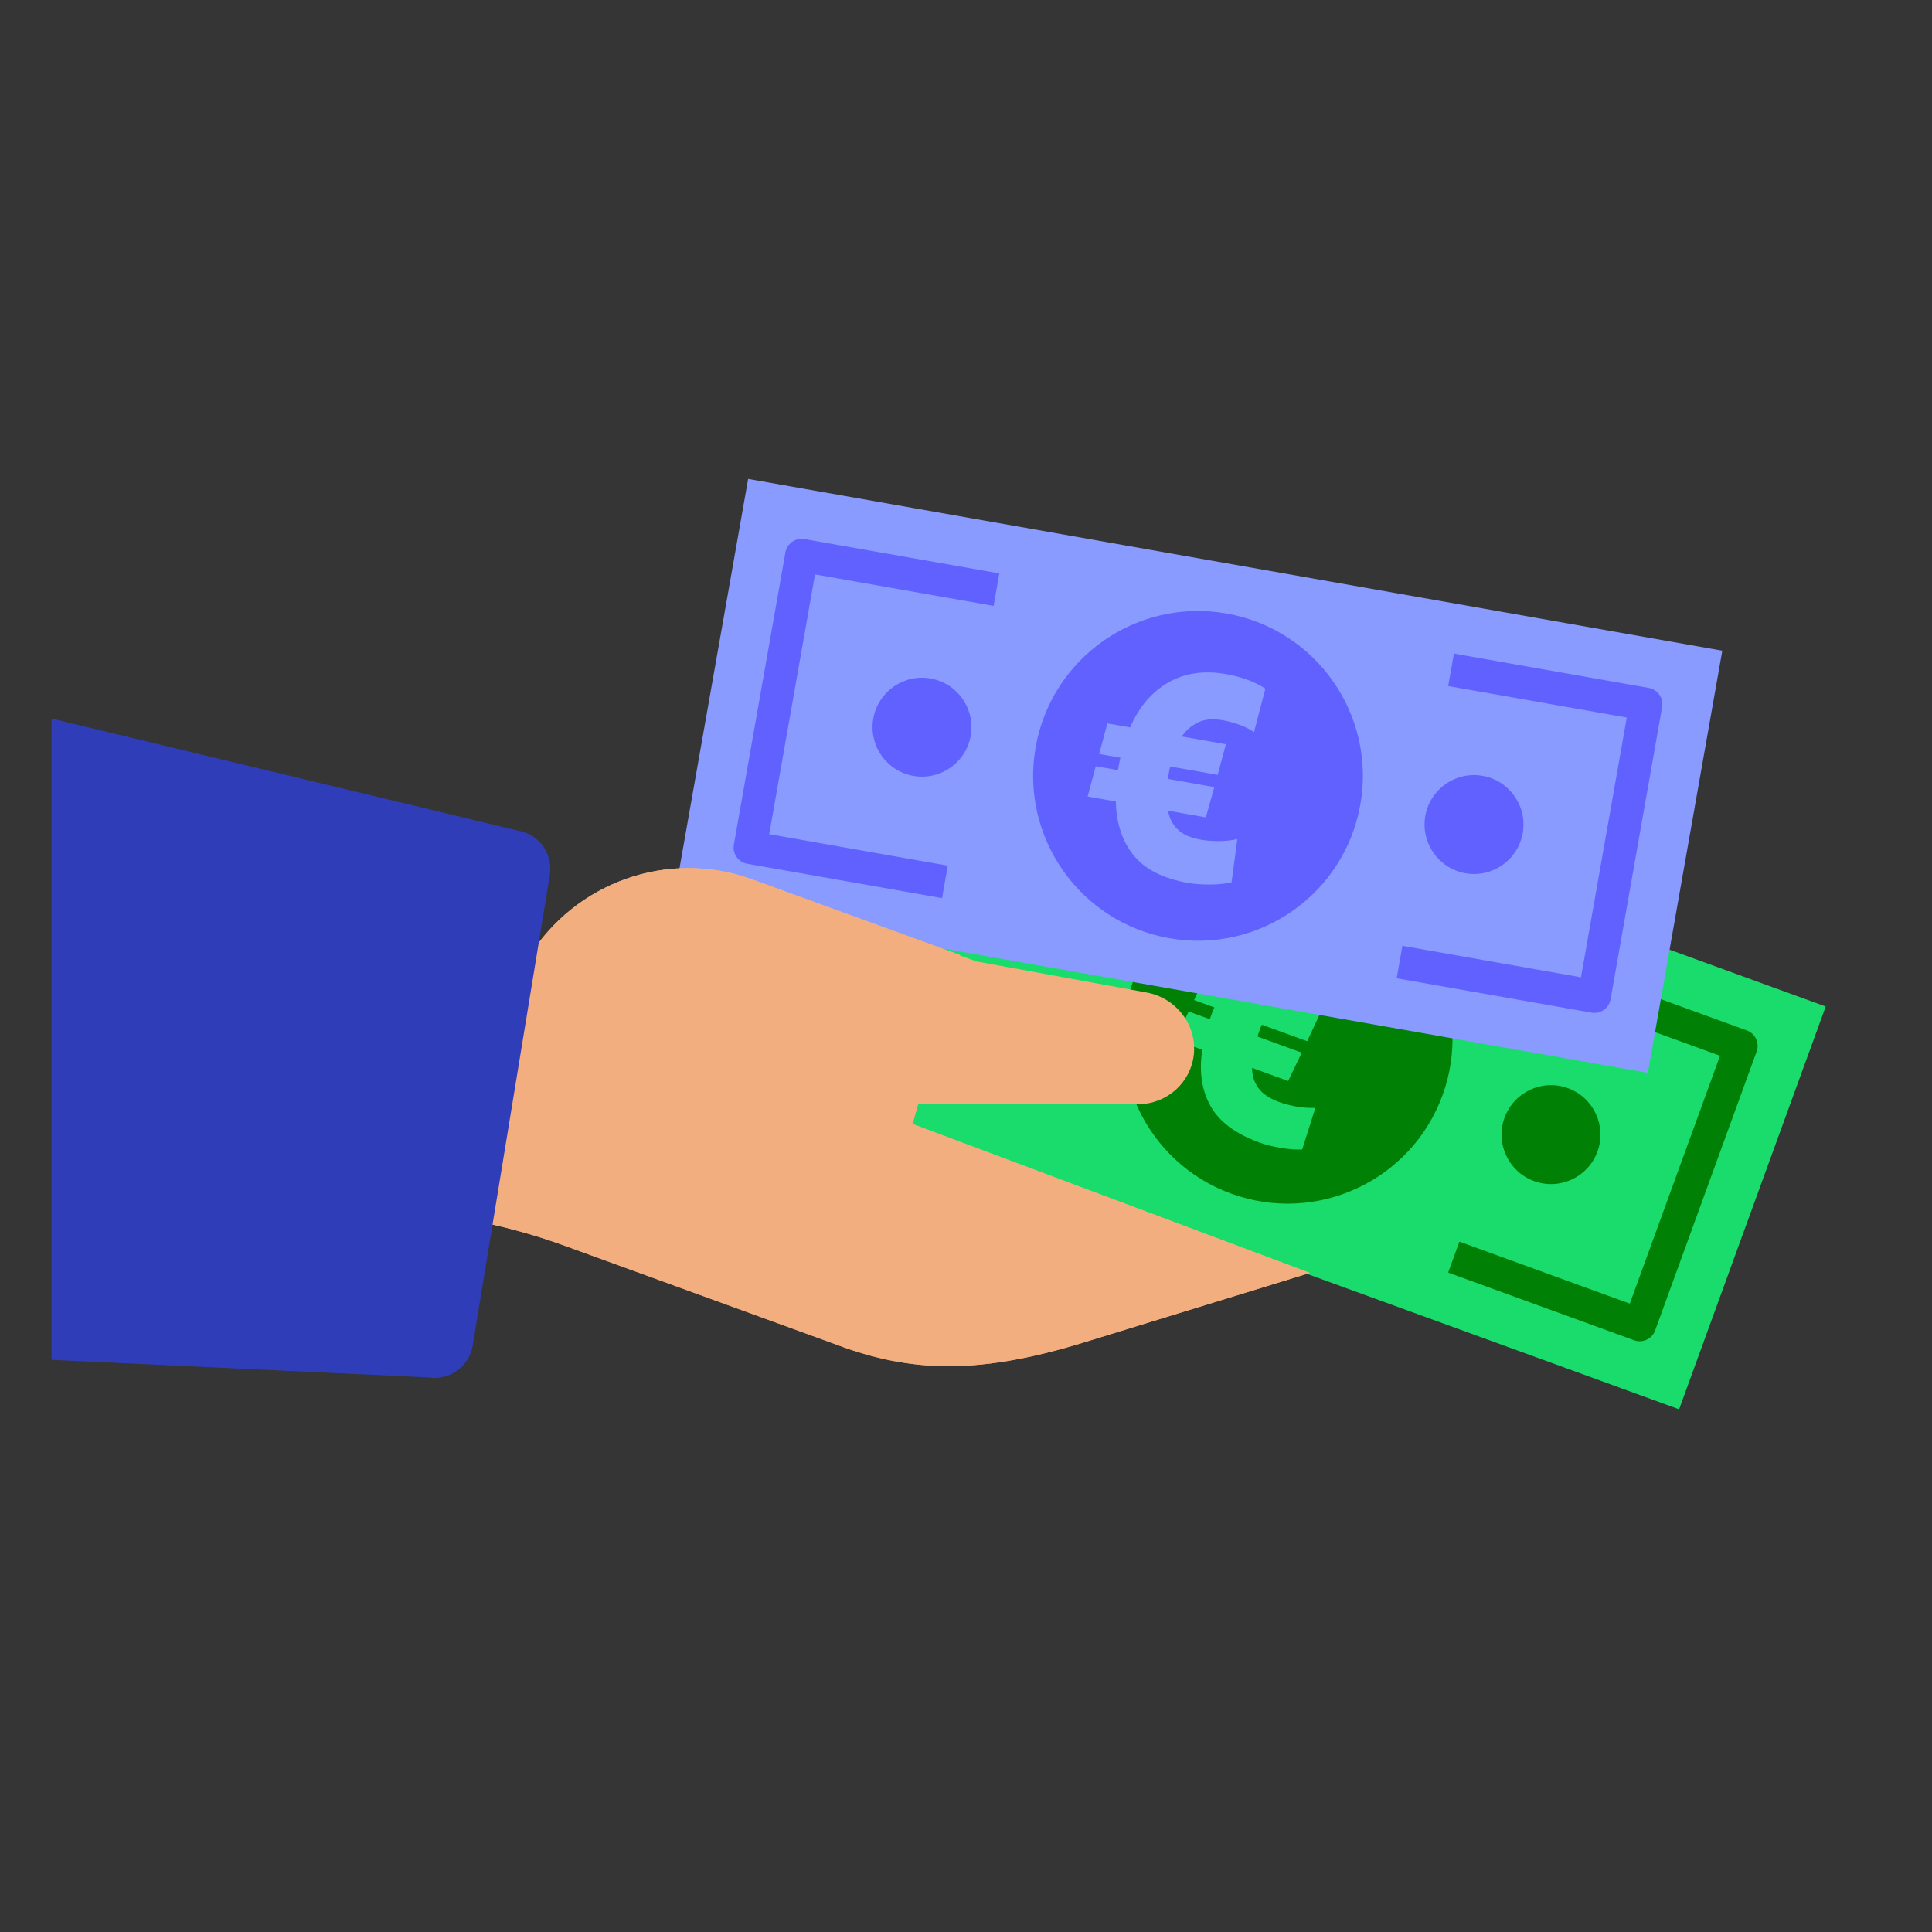 <svg width="300" height="300" viewBox="0 0 300 300" fill="none" xmlns="http://www.w3.org/2000/svg">
<rect x="0" y="0" width="300" height="300" fill="#333333" stroke="none"/>
<rect opacity="0.01" width="300" height="300" fill="white"/>
<path d="M139.158 103.758L283.495 156.292L260.73 218.838L116.393 166.304L139.158 103.758Z" fill="#1ADC6C"/>
<circle cx="199.943" cy="161.298" r="25.6" transform="rotate(20 199.943 161.298)" fill="#008005"/>
<circle cx="240.839" cy="176.183" r="7.68" transform="rotate(20 240.839 176.183)" fill="#008005"/>
<path d="M195.545 177.405C196.494 177.751 197.601 178.029 198.866 178.242C200.132 178.454 201.243 178.535 202.201 178.487L204.249 172.028C203.262 172.066 202.272 171.996 201.28 171.817C200.288 171.638 199.406 171.408 198.636 171.128C197.124 170.578 196.04 169.844 195.384 168.926C194.728 168.008 194.408 166.972 194.425 165.819L200.027 167.858L202.132 163.458L195.285 160.966C195.319 160.779 195.363 160.613 195.416 160.467L195.76 159.524C195.808 159.392 195.873 159.258 195.956 159.123L202.981 161.68L205.057 157.219L198.522 154.84C199.328 154.008 200.283 153.436 201.386 153.126C202.49 152.815 203.782 152.93 205.264 153.469C206.035 153.749 206.843 154.135 207.689 154.625C208.534 155.114 209.2 155.614 209.686 156.122L212.599 149.779C211.878 149.086 211.016 148.458 210.012 147.894C209.009 147.33 208.004 146.865 206.996 146.498C203.706 145.3 200.666 145.213 197.877 146.235C195.089 147.256 192.754 149.197 190.874 152.057L187.495 150.827L185.418 155.288L188.575 156.437C188.46 156.66 188.366 156.874 188.291 157.079L187.86 158.263L184.57 157.066L182.509 161.482L186.689 163.004C186.172 166.359 186.593 169.262 187.951 171.71C189.308 174.158 191.84 176.057 195.545 177.405Z" fill="#1ADC6C"/>
<path d="M253.73 208.114L224.865 197.608L226.616 192.797L253.075 202.427L267.084 163.94L240.624 154.309L242.375 149.498L271.24 160.004C272.571 160.488 273.255 161.955 272.77 163.285L257.01 206.586C256.527 207.914 255.06 208.598 253.73 208.114Z" fill="#008005"/>
<path d="M116.172 74.365L267.438 101.038L255.88 166.586L104.614 139.914L116.172 74.365Z" fill="#899BFF"/>
<circle cx="228.885" cy="128.034" r="7.68" transform="rotate(10 228.885 128.034)" fill="#6161FF"/>
<circle cx="143.167" cy="112.918" r="7.68" transform="rotate(10 143.167 112.918)" fill="#6161FF"/>
<circle cx="186.026" cy="120.477" r="25.6" transform="rotate(10 186.026 120.477)" fill="#6161FF"/>
<path d="M184.492 137.102C185.486 137.278 186.624 137.36 187.907 137.349C189.191 137.338 190.299 137.226 191.234 137.011L192.13 130.295C191.164 130.504 190.177 130.607 189.169 130.603C188.161 130.599 187.253 130.526 186.445 130.383C184.861 130.104 183.666 129.569 182.86 128.78C182.055 127.99 181.56 127.025 181.377 125.887L187.248 126.922L188.557 122.223L181.381 120.957C181.382 120.768 181.396 120.597 181.423 120.443L181.598 119.455C181.622 119.317 181.663 119.174 181.721 119.026L189.084 120.325L190.354 115.571L183.505 114.363C184.154 113.403 184.995 112.675 186.028 112.177C187.061 111.68 188.353 111.568 189.907 111.842C190.714 111.984 191.577 112.223 192.495 112.559C193.413 112.895 194.155 113.27 194.722 113.687L196.489 106.935C195.659 106.377 194.7 105.908 193.615 105.527C192.529 105.146 191.458 104.862 190.402 104.676C186.953 104.068 183.945 104.509 181.376 106C178.807 107.491 176.845 109.807 175.49 112.95L171.949 112.326L170.678 117.079L173.986 117.663C173.912 117.902 173.856 118.129 173.818 118.344L173.599 119.585L170.151 118.977L168.889 123.685L173.269 124.457C173.343 127.852 174.261 130.637 176.023 132.812C177.786 134.988 180.609 136.418 184.492 137.102Z" fill="#899BFF"/>
<path d="M247.125 157.242L216.874 151.908L217.763 146.866L245.493 151.755L252.605 111.42L224.876 106.53L225.765 101.488L256.015 106.822C257.41 107.068 258.338 108.394 258.092 109.788L250.09 155.168C249.845 156.56 248.519 157.488 247.125 157.242Z" fill="#6161FF"/>
<path d="M146.282 139.462L116.032 134.128C114.638 133.883 113.71 132.554 113.955 131.163L121.957 85.783C122.203 84.389 123.528 83.46 124.92 83.706L155.173 89.04L154.287 94.083L126.555 89.193L119.442 129.531L147.172 134.42L146.282 139.462Z" fill="#6161FF"/>
<path d="M31.904 187.592L57.023 187.868C67.516 187.984 77.902 189.874 87.753 193.459L129.941 208.815C141.695 213.247 152.093 213.247 167.114 208.815L203.398 197.658L141.695 174.532L149.044 148.286L116.759 136.535C103.826 131.828 89.334 136.923 82.037 148.739L46.919 146.34L31.904 187.592Z" fill="#F2AE7E"/>
<path d="M31.904 187.593L57.023 187.869C67.516 187.985 77.902 189.874 87.753 193.46L129.941 208.815C141.695 213.248 152.093 213.248 167.114 208.815L203.398 197.659L141.695 174.532L149.044 148.286L116.759 136.535C103.826 131.829 89.334 136.923 82.037 148.74L46.919 146.34L31.904 187.593Z" fill="#F2AE7E"/>
<path d="M127.937 171.418L177.615 171.418C182.004 170.948 185.332 167.365 185.425 163.014C185.518 158.688 182.385 154.906 178.056 154.115L151.613 149.287L126.172 140.028L127.937 171.418Z" fill="#F2AE7E"/>
<path fill-rule="evenodd" clip-rule="evenodd" d="M73.403 208.925C72.866 212.199 69.778 214.418 66.504 213.882L8 211.155V111.58L80.421 128.977C83.694 129.513 85.913 132.601 85.376 135.875L73.403 208.925Z" fill="#303DB9"/>
</svg>
